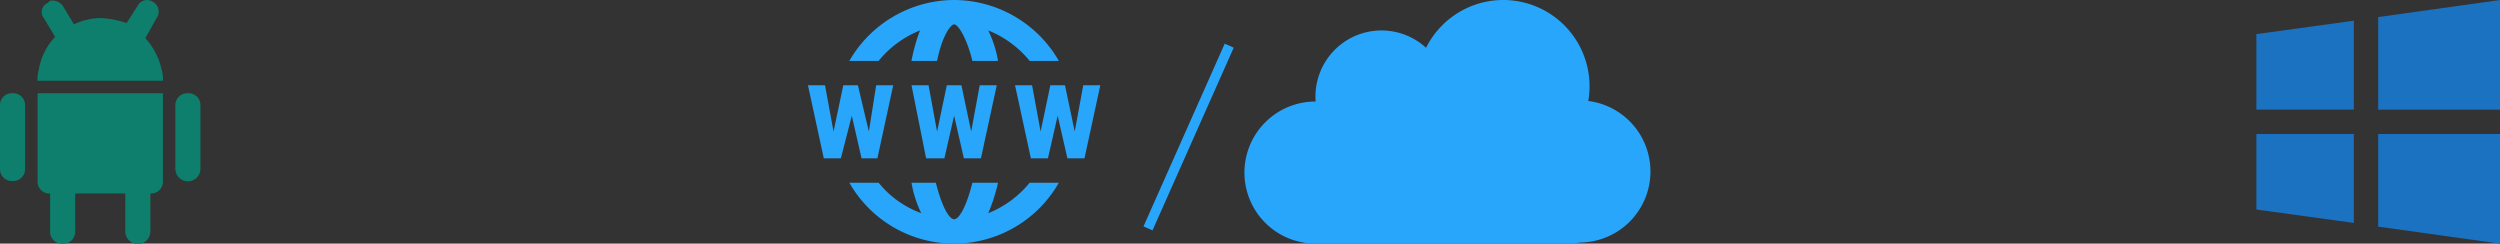 <svg xmlns="http://www.w3.org/2000/svg" width="253.725" height="24.725" viewBox="0 0 253.725 24.725">
  <rect x="0" y="0" width="253.725" height="24.725" fill="#333333" stroke="none"/>
  <g id="PlatformsPic" transform="translate(-117 -379)">
    <g id="Group_469" data-name="Group 469" transform="translate(84.554 379)">
      <g id="Group_471" data-name="Group 471" transform="translate(32.446)">
        <g id="cloud">
          <g id="Group_335" data-name="Group 335">
            <path id="Path_1085" data-name="Path 1085" d="M9.213,2.612c-.127,0-.254.127-.381.254A.983.983,0,0,0,8.45,4.392L9.595,6.3A6.3,6.3,0,0,0,7.942,9.606a3.157,3.157,0,0,0-.127,1.144H20.53A3.157,3.157,0,0,0,20.4,9.606,6.937,6.937,0,0,0,18.75,6.427l1.144-2.034a1.131,1.131,0,0,0-.381-1.653,1.065,1.065,0,0,0-1.526.381L16.843,4.9a9.049,9.049,0,0,0-2.67-.509,6.345,6.345,0,0,0-2.67.636L10.358,3.121A1.381,1.381,0,0,0,9.213,2.612ZM5.272,12.022A1.2,1.2,0,0,0,4,13.293v6.358a1.2,1.2,0,0,0,1.272,1.272,1.2,1.2,0,0,0,1.272-1.272V13.293A1.2,1.2,0,0,0,5.272,12.022Zm2.543,0v8.9a1.2,1.2,0,0,0,1.272,1.272v3.815a1.2,1.2,0,0,0,1.272,1.272,1.2,1.2,0,0,0,1.272-1.272V22.194h5.086v3.815a1.272,1.272,0,1,0,2.543,0V22.194a1.2,1.2,0,0,0,1.272-1.272v-8.9Zm15.259,0A1.2,1.2,0,0,0,21.8,13.293v6.358a1.272,1.272,0,1,0,2.543,0V13.293A1.2,1.2,0,0,0,23.073,12.022Z" transform="translate(-4 -2.556)" fill="#0d7f6c"/>
          </g>
        </g>
      </g>
    </g>
    <g id="Group_671" data-name="Group 671" transform="translate(198.146 379)">
      <g id="Group_470" data-name="Group 470" transform="translate(56.946 8.343)">
        <rect id="Rectangle_751" data-name="Rectangle 751" width="16.731" height="7.874" rx="3.937" transform="translate(0 0)" fill="#fff"/>
      </g>
      <g id="Group_477" data-name="Group 477" transform="translate(0.854 0)">
        <g id="cloud-2" data-name="cloud" transform="translate(44.298 0)">
          <g id="Group_40" data-name="Group 40">
            <g id="Group_39" data-name="Group 39">
              <path id="Path_1066" data-name="Path 1066" d="M84.006,43a8.757,8.757,0,1,0,8.757,8.757A8.757,8.757,0,0,0,84.006,43Z" transform="translate(-57.737 -43)" fill="#27a6fc"/>
              <path id="Path_1067" data-name="Path 1067" d="M48.329,78.45a7.211,7.211,0,1,0,7.211,7.211A7.211,7.211,0,0,0,48.329,78.45Zm-26.785.11a7.211,7.211,0,1,0,7.211,7.211A7.211,7.211,0,0,0,21.545,78.56Z" transform="translate(-14.333 -68.258)" fill="#27a6fc"/>
              <path id="Path_1068" data-name="Path 1068" d="M46.113,53.75a6.7,6.7,0,1,0,6.7,6.7A6.7,6.7,0,0,0,46.113,53.75Z" transform="translate(-32.205 -50.659)" fill="#27a6fc"/>
              <path id="Path_1069" data-name="Path 1069" d="M71.711,71.283a7.211,7.211,0,1,0,7.211,7.211A7.211,7.211,0,0,0,71.711,71.283Z" transform="translate(-50.077 -63.152)" fill="#27a6fc"/>
              <path id="Path_1070" data-name="Path 1070" d="M25.083,101.9a4.121,4.121,0,0,0,4.121,4.121H54.959a4.121,4.121,0,0,0,4.121-4.121v-1.03a4.121,4.121,0,0,0-4.121-4.121H29.2a4.121,4.121,0,0,0-4.121,4.121Z" transform="translate(-21.993 -81.298)" fill="#27a6fc"/>
            </g>
          </g>
        </g>
        <g id="surface1">
          <g id="Group_79" data-name="Group 79">
            <g id="surface1-2" data-name="surface1">
              <path id="Path_1063" data-name="Path 1063" d="M14.835,2A12.313,12.313,0,0,0,4.2,8.181H7.17a10.355,10.355,0,0,1,4.2-3.091,18.481,18.481,0,0,0-.865,3.091h2.6c.494-2.472,1.36-3.709,1.731-3.709s1.236,1.236,1.854,3.709h2.6A11.335,11.335,0,0,0,18.3,5.091a10.355,10.355,0,0,1,4.2,3.091h2.967A12.313,12.313,0,0,0,14.835,2ZM0,10.654l1.607,7.417H3.338L4.45,13.744l.989,4.327H7.046l1.607-7.417H6.923l-.742,4.7-1.113-4.7H3.585l-.989,4.7-.865-4.7Zm10.508,0,1.483,7.417h1.854l.989-4.327.989,4.327h1.731l1.607-7.417H17.431l-.865,4.7-.989-4.7H14.093l-.989,4.7-.865-4.7Zm10.508,0,1.607,7.417h1.731l.989-4.327.989,4.327h1.731l1.607-7.417H27.939l-.865,4.7-.989-4.7H24.6l-.989,4.7-.865-4.7ZM4.2,20.543a12.234,12.234,0,0,0,21.263,0H22.5a10.355,10.355,0,0,1-4.2,3.091,18.176,18.176,0,0,0,.989-3.091h-2.6c-.618,2.472-1.36,3.709-1.854,3.709S13.6,23.016,12.98,20.543H10.508a11.335,11.335,0,0,0,.989,3.091A9.967,9.967,0,0,1,7.17,20.543Z" transform="translate(0 -2)" fill="#27a6fc"/>
            </g>
          </g>
        </g>
        <line id="Line_44" data-name="Line 44" x1="8.242" y2="18.543" transform="translate(34.511 4.636)" fill="none" stroke="#27a6fc" stroke-width="1"/>
      </g>
    </g>
    <g id="Group_670" data-name="Group 670" transform="translate(346 379)">
      <g id="win">
        <path id="Path_1062" data-name="Path 1062" d="M26.725,2,14.362,3.731v9.4H26.725ZM11.89,4.1,2,5.461v7.665h9.89ZM2,15.6v7.665l9.89,1.36V15.6Zm12.362,0v9.4l12.362,1.731V15.6Z" transform="translate(-2 -2)" fill="#1a72c1"/>
      </g>
    </g>
  </g>
</svg>

